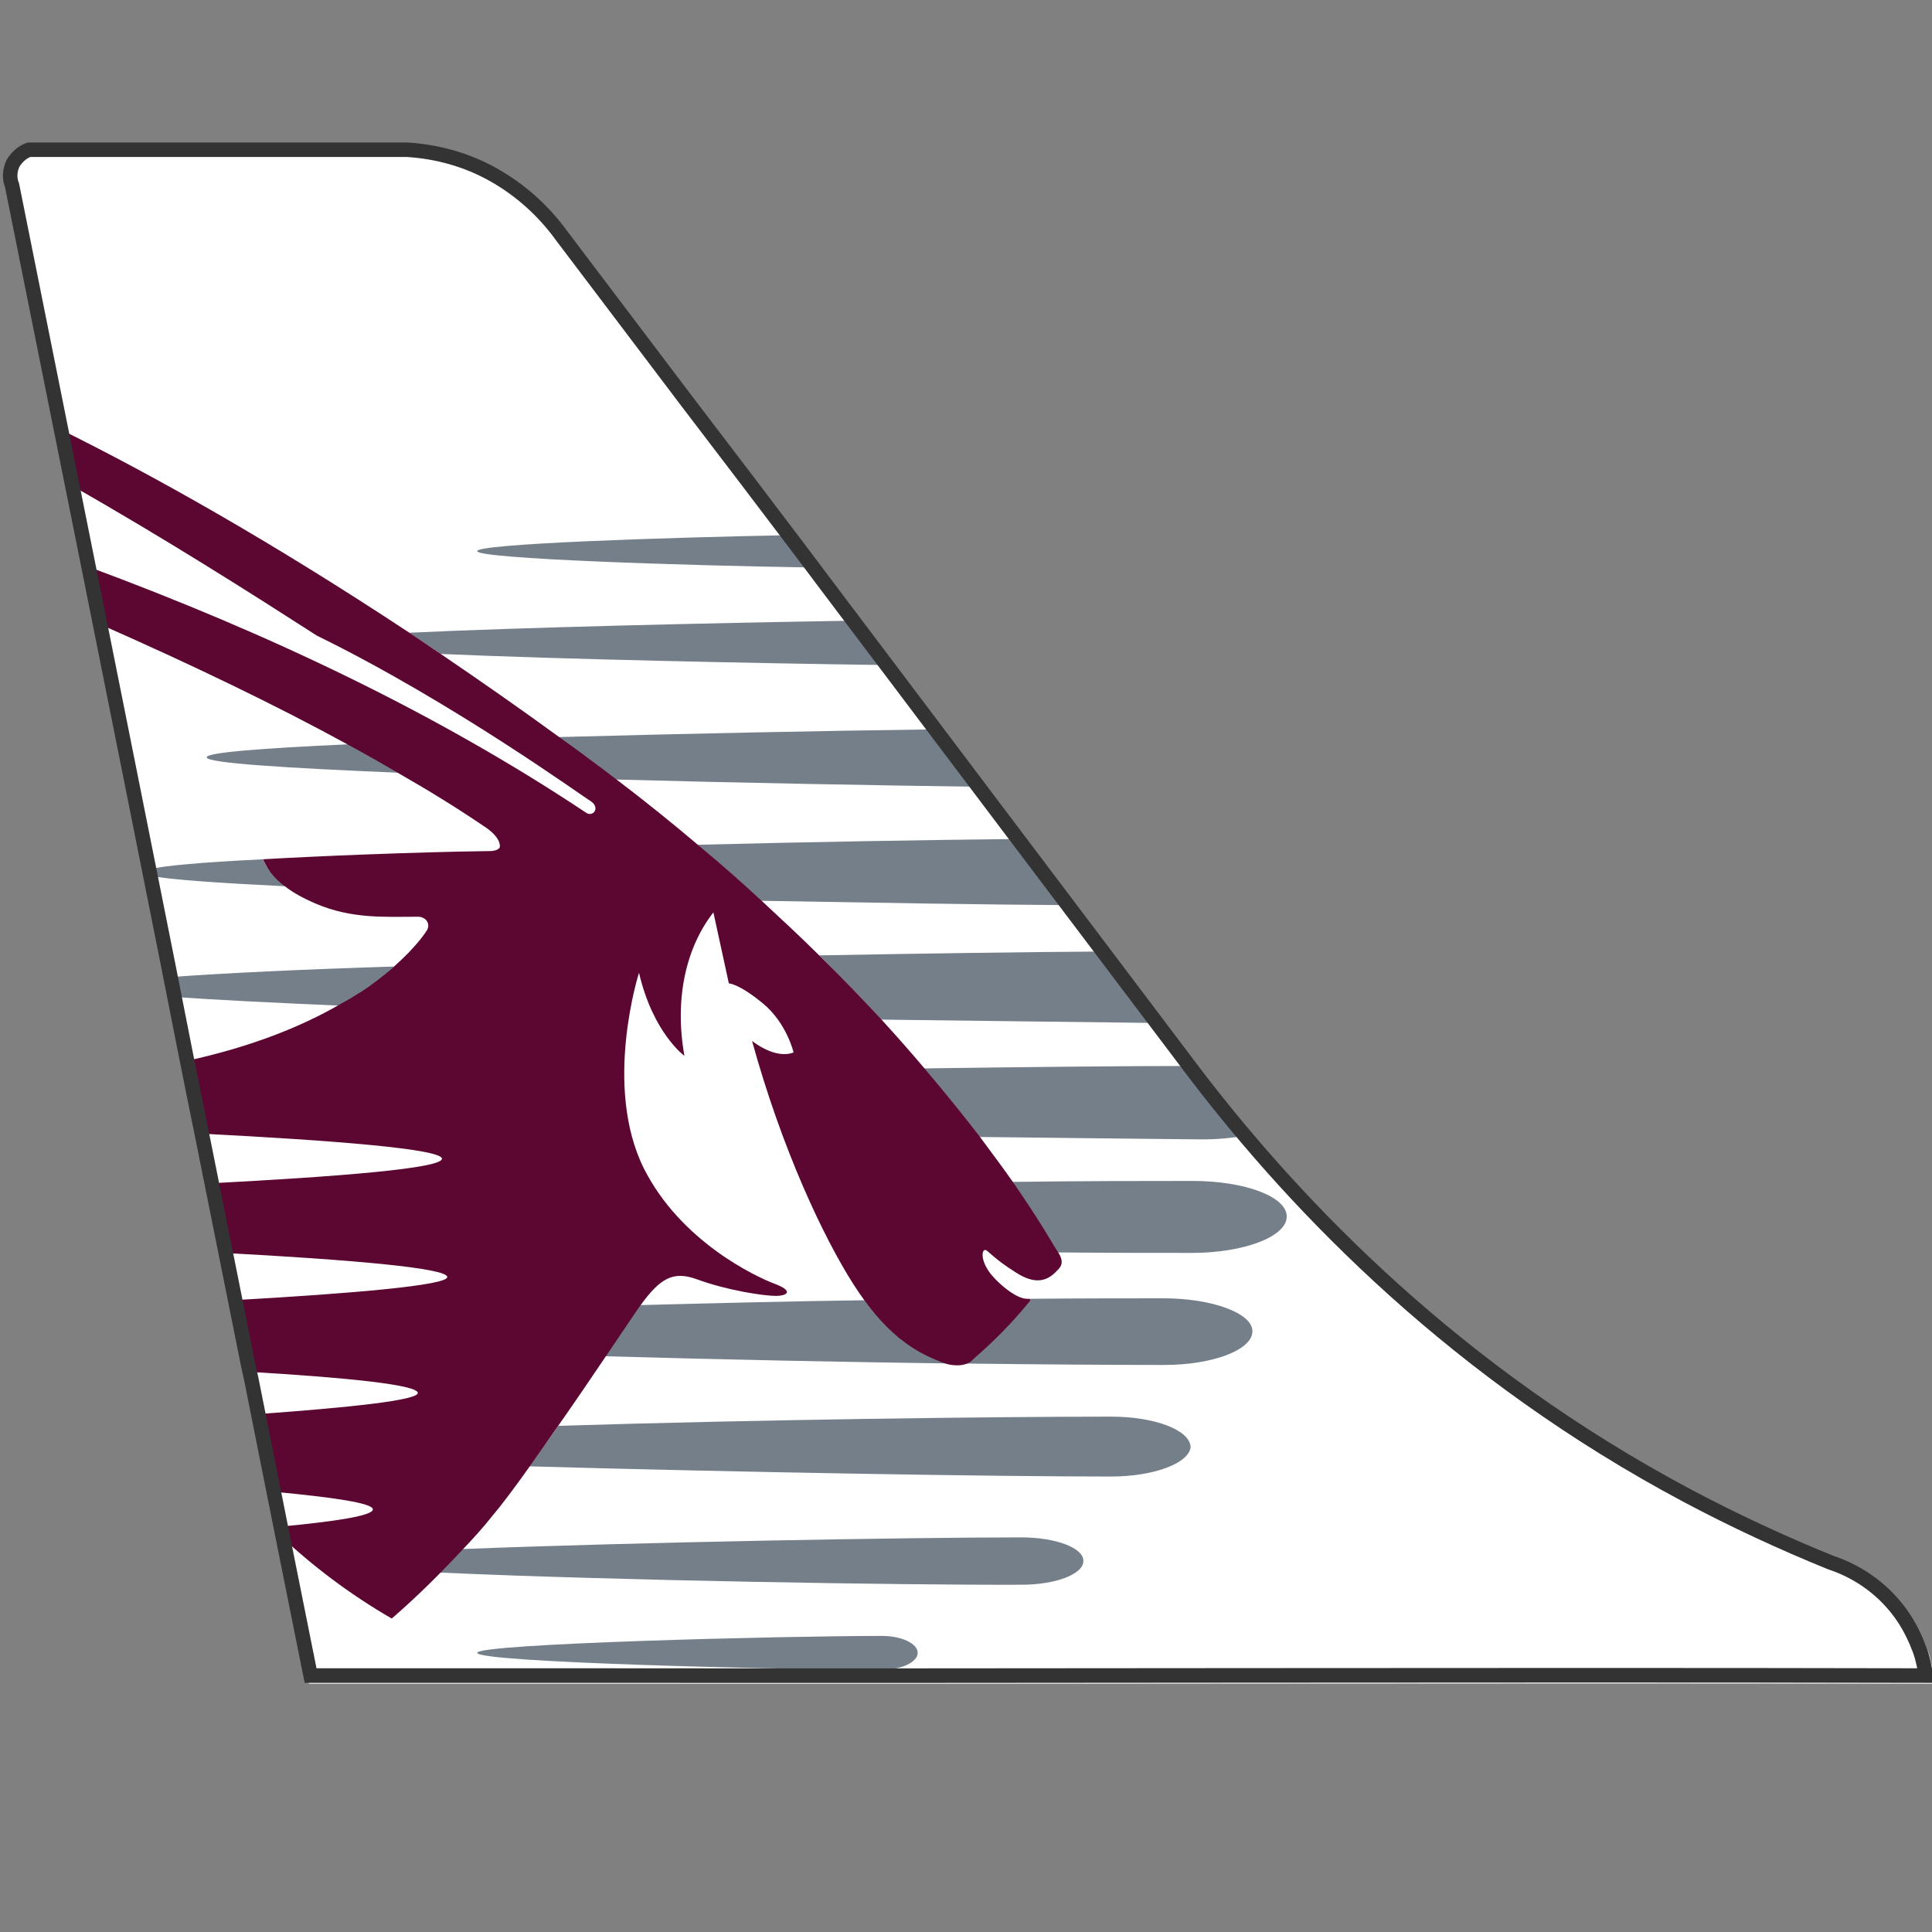<?xml version="1.0" encoding="utf-8"?>
<!-- Generator: Adobe Illustrator 26.0.1, SVG Export Plug-In . SVG Version: 6.00 Build 0)  -->
<svg version="1.1" id="Layer_1" xmlns="http://www.w3.org/2000/svg" xmlns:xlink="http://www.w3.org/1999/xlink" x="0px" y="0px"
	 viewBox="0 0 400 400" style="enable-background:new 0 0 400 400;" xml:space="preserve">
<rect x="0" y="0" width="400" height="400" fill="#808080" stroke="none"/>
<style type="text/css">
	.st0{fill:#FFFFFF;stroke:#E0E0E0;stroke-miterlimit:10;}
	.st1{fill:#747F8A;}
	.st2{fill:#5C0632;}
	.st3{fill:none;stroke:#E0E0E0;stroke-miterlimit:10;}
	.st4{fill:none;stroke:#333333;stroke-width:3;stroke-miterlimit:10;}
</style>
<path class="st0" d="M400,348.1c-92.4-0.2-184.7,0.1-277.1,0l0,0c-19.5,0-39,0-58.5,0c-4.1-20.5-8.2-41.1-12.3-61.7l0,0
	c-0.2-0.9-0.4-1.8-0.6-2.7l0,0c-3.1-15.5-6.2-31-9.3-46.5c-2.5-12.2-4.9-24.5-7.3-36.7C24,146.5,13.2,92.4,2.4,38.4
	c-0.1-0.3-0.9-2.4,0.2-4.6c1-2,3-2.6,3.3-2.8h78.6c3.7,0.2,10.6,1.1,18,5.2c8,4.4,12.6,10.5,14.1,12.6c3.4,4.5,12.5,16.6,26.2,34.6
	c3.8,5,8,10.5,12.5,16.5c4.9,6.5,10.2,13.5,15.9,21c21.2,28.1,47.5,62.9,77.2,102.3c21.5,28.1,54.5,62.2,102.3,87.6
	c10.1,5.4,20.1,9.9,29.7,13.8c2.6,0.9,10,3.7,15.2,11.4c1.6,2.4,2.7,4.8,3.4,6.8C399.5,344.9,399.8,346.7,400,348.1z"/>
<g>
	<path class="st1" d="M163.5,110.8c-26.7,0.5-64.7,1.8-64.7,3.3c0,1.6,43.1,3,69.7,3.4C166.8,115.2,165.2,113,163.5,110.8z
		 M248.4,223.2c-0.6-0.8-1.3-1.7-1.9-2.5c-13.7,0-33.2,0.2-55.1,0.5h-0.2c4,4.6,7.7,9.3,11.5,14.2h0.2c18.5,0.2,34.6,0.4,46,0.5
		c3.2,0,6.3-0.3,9-0.8C254.5,231,251.3,227,248.4,223.2z M176.9,128.5c-30.5,0.5-68.9,1.4-92.1,2.5h-0.1c2.1,1.4,4.4,2.9,6.5,4.4
		c0.1,0,0.1,0,0.2,0c25.4,1.1,63.7,1.9,92.5,2.3C181.5,134.5,179.2,131.5,176.9,128.5z M193.9,151c-23.6,0.3-52.2,0.9-78.1,1.6
		c-0.1,0-0.2,0-0.3,0c2.1,1.5,4.2,3,6.4,4.6c2,1.4,3.9,2.9,5.7,4.2h0.2c26,0.7,53.4,1.2,75.1,1.5C199.9,158.9,196.9,154.9,193.9,151
		z M211.1,173.7c-19.4,0.2-43,0.6-66.6,1.2h-0.1c4.5,3.7,8.8,7.6,13.2,11.6h0.1c23.4,0.4,45.9,0.8,63.6,0.9
		C217.9,182.8,214.5,178.2,211.1,173.7z M56.1,180.6L56.1,180.6c-0.1-0.1-0.2-0.2-0.3-0.3c-0.2-0.3-0.4-0.5-0.5-0.8
		c-0.6-0.8-0.8-1.4-0.8-1.6l0,0c-12.1,0.6-20.6,1.3-23.7,2.1c0.1,0.4,0.2,0.8,0.3,1.3c3.7,0.8,13.9,1.5,28.1,2.2h0.1
		C57.8,182.5,56.8,181.5,56.1,180.6z M228.7,197c-16.4,0.1-37.1,0.4-59,0.8h-0.1c4.4,4.4,8.7,8.8,12.8,13.3h0.1
		c22.2,0.3,42.5,0.5,57.3,0.7C236.1,206.8,232.3,201.9,228.7,197z M182.6,338.7c-20.7,0-83.8,1.6-83.8,3.5c0,2,63.1,3.5,83.8,3.5
		c4.1,0,7.4-1.6,7.4-3.5C190,340.3,186.7,338.7,182.6,338.7z M211.5,318.3c-23.8,0-79.8,1-115.3,2.4c-0.2,0-0.4,0-0.6,0
		c-1.5,1.7-3.1,3.4-4.6,4.9c0.2,0,0.4,0,0.5,0c35.2,1.6,95.2,2.6,120,2.5c7.1,0,12.8-2.2,12.8-4.9
		C224.4,320.5,218.6,318.3,211.5,318.3z M230.1,293.3c-23.9,0-72.5,0.6-114.3,1.9c-0.1,0-0.2,0-0.2,0c-2,2.9-4.1,5.7-6,8.4
		c0.1,0,0.2,0,0.3,0c42.9,1.2,95.2,2.1,120.1,2.1c9,0,16.2-2.8,16.5-6.1C246.4,296.1,239.1,293.3,230.1,293.3z M240.9,268.8
		c-7.4,0-16.8,0-27.7,0.1H213c0,0.1,0,0.1,0,0.2c-3.6,4.4-7.1,8-11.8,11.8c0,0-1.8,2.5-7.1,0.4c-2.7-1.1-5.2-2.4-7.6-4.3
		c-0.2-0.1-0.3-0.2-0.5-0.4c-2.3-1.8-4.6-4.2-7-7.4c-14.9,0.2-30.7,0.6-46.2,1c-0.2,0-0.4,0-0.5,0c-1.2,1.9-3.9,5.7-7.1,10.6
		c0.1,0,0.3,0,0.4,0c24.2,0.7,49.6,1.2,71.5,1.5l0,0c0.7,0,1.5,0,2.2,0c16.7,0.2,31.3,0.3,41.7,0.3c10.1,0,18.3-3.1,18.3-7
		C259.3,271.9,251,268.8,240.9,268.8z M246.9,244.5c-9.6,0-22.5,0-37.2,0.2h-0.2c5.7,8.4,8.5,13.2,8.7,13.6c0.2,0.2,0.4,0.5,0.6,1
		h0.2c10.9,0.1,20.4,0.1,27.8,0.1c10.8,0,19.6-3.4,19.6-7.5C266.5,247.8,257.8,244.5,246.9,244.5z M72.3,154.1c-0.1,0-0.1,0-0.2,0
		c-17.7,0.8-29.5,1.7-29.3,2.7c0,1.2,16.4,2.2,40,3.2c0.1,0,0.1,0,0.2,0C79.4,158.1,75.9,156.1,72.3,154.1z M35.2,202.3
		c0.3,1.4,0.5,2.7,0.8,4.1c8.4,0.6,20.3,1.2,34.3,1.8c0.2-0.1,0.3-0.2,0.5-0.3c0.4-0.2,0.7-0.4,1.1-0.6c0.7-0.4,1.4-0.8,2-1.2l0,0
		c0.3-0.2,0.6-0.4,1-0.6c2.6-1.7,4.7-3.3,6.5-4.9c0.2-0.2,0.4-0.3,0.5-0.5C62.5,200.7,45.9,201.5,35.2,202.3z"/>
	<path class="st2" d="M219.2,262.7c-1.6,1.8-4,3.9-8.8,0.8c-5-3.1-6-4.9-6.5-4.7c-0.6,0.1-0.8,1.8,0.5,3.9c1,1.9,5.6,6.2,8.2,6.2
		c0.3,0,0.5,0,0.6,0.1c0.2,0.2,0,0.4,0,0.4c-3.6,4.4-7.1,8-11.7,12c0,0-0.6,0.9-2.3,1.2c-0.6,0.1-1.3,0.1-2.2,0l0,0
		c-0.8-0.1-1.6-0.4-2.6-0.8c-2.8-1.1-5.4-2.5-8-4.6c-0.2-0.1-0.3-0.2-0.5-0.4c-3-2.5-6-5.9-9.2-10.9c-6.2-9.7-14.8-27.9-21-50.4
		c0,0,4.7,3.9,8.6,2.4c0,0-1.4-6.1-6.4-10.2c-5-4.1-7-4.1-7-4.1l-3.2-14.7c-5.7,7.3-8.1,17.9-6,29.7c0,0-6.5-4.7-9.4-17.2
		c0,0-7.5,23.4,1,40.5c7.6,15.1,23.1,22.4,27.1,23.9s2.6,2.5,0.2,2.5c-2.4,0-10-1.1-16.5-3.5c-4.8-1.7-7.5-0.1-11.6,5.6
		c-0.1,0.1-0.2,0.3-0.3,0.4c-1.2,1.8-3.8,5.6-6.9,10.2c-2.9,4.3-6.3,9.3-9.8,14.3c-2,2.9-4,5.7-5.9,8.4c-2.9,4.1-5.6,7.7-7.7,10.2
		c-1.9,2.4-4,4.7-6,6.8c-1.6,1.7-3.2,3.4-4.7,4.9c-5.6,5.7-10.1,9.5-10.1,9.5c-8.8-5.1-16.4-10.9-23-17.1c-0.1-0.6-0.2-1.2-0.4-1.9
		c11.9-1.1,19.5-2.3,19.5-3.6c0-1.3-8.2-2.5-21-3.7c-1.1-5.3-2.1-10.7-3.2-16c19.6-1.4,33.5-2.9,33.5-4.4c0-1.7-14.8-3.2-35.3-4.4
		c0-0.1,0-0.2-0.1-0.3c-1-4.8-1.9-9.6-2.9-14.5c25-1.4,44.4-3.1,44.4-4.8c0-1.9-20.3-3.6-46.3-5c-1-4.8-1.9-9.6-2.9-14.4
		c26.8-1.4,48.1-3.1,48.1-5.1s-22.3-3.8-50.1-5.2c-1-5-2-10-3-15c13.9-3,24.2-7.3,31.7-11.6c0.2-0.1,0.3-0.2,0.5-0.3
		c0.4-0.2,0.7-0.4,1.1-0.6c0.7-0.4,1.4-0.8,2-1.2l0,0c0.3-0.2,0.6-0.4,1-0.6c2.6-1.7,4.7-3.4,6.5-4.9c0.2-0.2,0.4-0.3,0.5-0.5
		c4.4-3.9,6.3-6.8,6.5-7.1c1.2-1.6-0.1-3.1-1.6-3.1c-6.8,0-13.7,0.5-21.2-2.7c-2.8-1.2-4.9-2.4-6.4-3.6c-1.4-1-2.3-2-3-2.9l0,0
		c-0.1-0.1-0.2-0.2-0.2-0.3c-0.2-0.3-0.4-0.5-0.5-0.8c-0.6-0.9-0.8-1.5-0.8-1.6l0,0c10.1-0.6,31.3-1.5,47.2-1.7c0,0,1.8-0.1,1.8-1
		c0-2.2-3.4-4.2-3.4-4.2c-5.3-3.6-11.1-7.2-17.4-10.8c-3.4-2-6.9-4-10.6-6c-14.8-8.1-32-16.4-51.5-25c-0.8-4-1.6-8-2.4-11.9
		c37.5,13.9,72.1,30.3,103.2,51c1.4,0.9,3-1.1,0.8-2.5c-1-0.5-28.2-20.3-56.6-34.2c-12.9-8.3-31.1-19.9-50.8-31.1
		c-0.8-3.9-1.5-7.7-2.3-11.6c18.8,9.3,43.2,22.9,72.4,42.2c2.1,1.4,4.3,2.9,6.5,4.4c7.8,5.3,16,11,24.5,17.2c2.1,1.5,4.2,3,6.3,4.6
		c1.9,1.4,3.8,2.8,5.6,4.2c5.9,4.5,11.5,9,16.8,13.5c4.7,3.9,9.1,7.8,13.2,11.6c4.2,3.9,8.2,7.6,11.9,11.3c4.7,4.6,9,9.1,12.9,13.3
		c3.2,3.5,6.1,6.8,8.8,10c4.4,5.2,8.2,9.9,11.5,14.2c2.6,3.5,4.9,6.6,6.8,9.3c5.8,8.4,8.6,13.4,8.8,13.7s0.4,0.6,0.6,0.9
		C219.7,260.3,220.3,261.5,219.2,262.7z"/>
</g>
<path class="st3" d="M400,348.1c-92.4-0.2-184.7,0.1-277.1,0H64.4c-2-10.1-4-20.2-6-30.2c-0.1-0.6-0.2-1.2-0.4-1.9
	c-0.5-2.4-1-4.8-1.5-7.3c-1.1-5.3-2.1-10.7-3.2-16c-0.4-2.1-0.8-4.2-1.3-6.3c-0.2-0.8-0.4-1.6-0.5-2.4c0-0.1,0-0.2-0.1-0.3
	c-1-4.8-1.9-9.6-2.9-14.5c-0.7-3.3-1.3-6.5-2-9.8c-1-4.8-1.9-9.6-2.9-14.4c-0.5-2.6-1.1-5.2-1.6-7.9c-0.2-0.8-0.3-1.6-0.5-2.4
	c-1-5-2-10-3-15c-0.9-4.4-1.8-8.9-2.6-13.3c-0.3-1.4-0.5-2.7-0.8-4.1c-0.1-0.6-0.2-1.2-0.3-1.8c-1.3-6.4-2.6-12.8-3.9-19.2
	c-0.1-0.4-0.2-0.8-0.3-1.3c-3.4-17-6.8-33.9-10.2-50.9c-0.8-4-1.6-8-2.4-11.9c-1.1-5.6-2.2-11.2-3.4-16.8c-0.8-3.9-1.5-7.7-2.3-11.6
	C9.1,72,5.8,55.2,2.4,38.4c-0.1-0.3-0.9-2.4,0.2-4.6c1-2,3-2.6,3.3-2.8h78.6c3.7,0.2,10.6,1.1,18,5.2c8,4.4,12.6,10.5,14.1,12.6
	c3.4,4.5,12.5,16.6,26.2,34.6c3.8,5,8,10.5,12.5,16.5c2.6,3.5,5.4,7.1,8.2,10.9c1.6,2.2,3.3,4.4,5,6.6c0.9,1.1,1.8,2.3,2.6,3.5
	c1.9,2.5,3.8,5,5.7,7.6c2.2,3,4.5,6,6.9,9.2c3.3,4.3,6.6,8.8,10.1,13.4c2.9,3.9,5.9,7.8,9,11.9c2.7,3.5,5.4,7.2,8.2,10.8
	c3.4,4.5,6.8,9,10.3,13.7c2.4,3.2,4.8,6.4,7.3,9.6c3.7,4.8,7.4,9.8,11.2,14.8c2.2,2.9,4.4,5.8,6.6,8.8c0.6,0.8,1.3,1.7,1.9,2.5
	c2.9,3.9,6.1,7.8,9.5,11.9c21.3,25.4,51.5,53.8,92.8,75.8c10.1,5.4,20.1,9.9,29.7,13.8c2.6,0.9,10,3.7,15.2,11.4
	c1.6,2.4,2.7,4.8,3.4,6.8C399.5,344.9,399.8,346.7,400,348.1z"/>
<path class="st4" d="M398.7,346.9c-92.1-0.2-184,0.1-276.1,0H64.3c-4.1-20.4-8.2-40.9-12.3-61.5l0,0l-0.6-2.7l0,0l-9.3-46.4
	c-2.5-12.2-4.9-24.4-7.3-36.6C24.1,146,13.3,92.2,2.5,38.4c-0.6-1.5-0.5-3.1,0.2-4.6C3.5,32.5,4.6,31.5,6,31h78.3
	c6.3,0.4,12.4,2.1,17.9,5.2c5.5,3.1,10.3,7.4,14,12.5c3.4,4.5,12.5,16.5,26.1,34.5c3.8,5,8,10.5,12.5,16.4
	c4.9,6.5,10.2,13.4,15.8,20.9c21.1,28,47.3,62.7,76.9,101.9c21.4,28,54.3,62,101.9,87.3c9.6,5.1,19.5,9.7,29.6,13.8
	c6.1,2,11.5,6,15.1,11.4c1.4,2.1,2.5,4.4,3.4,6.8C398.2,343.7,398.5,345.5,398.7,346.9z"/>
</svg>
